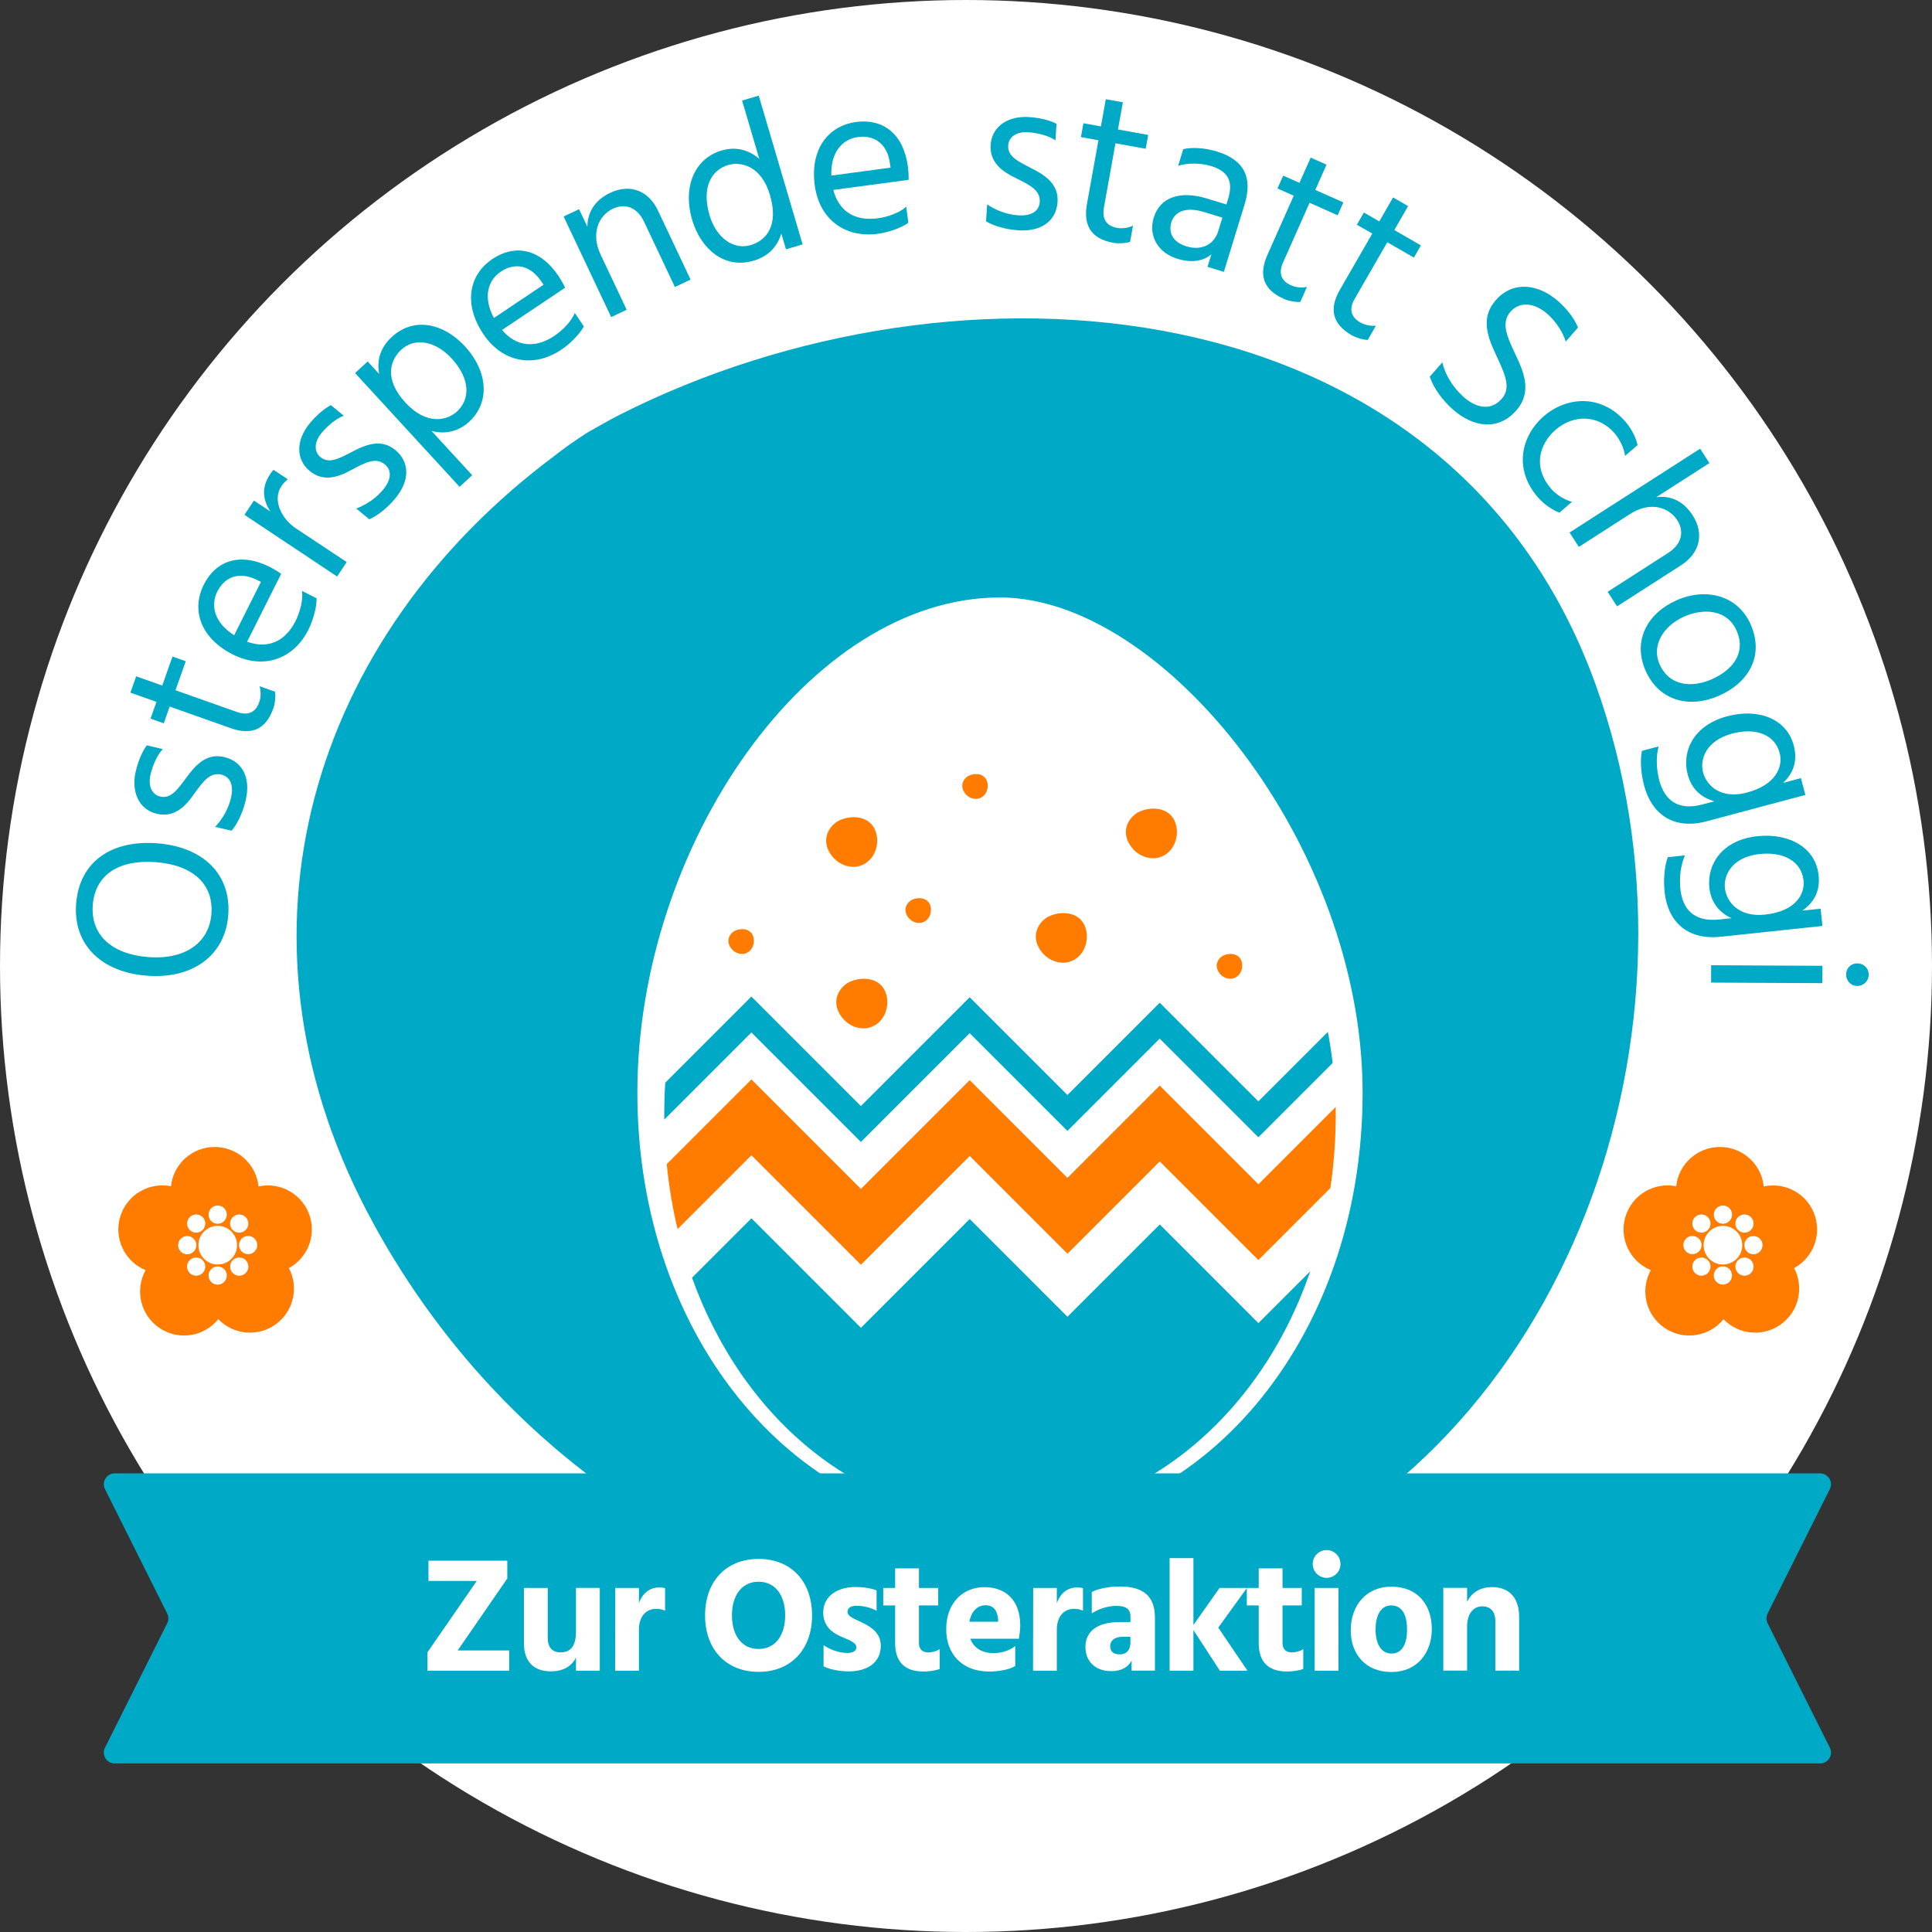 <?xml version="1.0" encoding="UTF-8"?>
<svg xmlns="http://www.w3.org/2000/svg" id="a" viewBox="0 0 490 490">
  <rect x="0" y="0" width="490" height="490" fill="#333333" stroke="none"/>
  <circle cx="245" cy="245" r="245" style="fill:#fff; stroke-width:0px;"></circle>
  <path d="M19.31,229.24c.8-10.6,8.82-16.25,20.54-15.36,11.71.89,18.83,7.9,18.04,18.23-.77,10.1-8.88,16.24-20.59,15.35-11.71-.89-18.77-7.95-17.99-18.22ZM53.62,231.79c.58-7.66-4.81-12.42-14.13-13.13-9.33-.71-15.37,3.19-15.96,10.9-.57,7.55,4.8,12.48,14.13,13.18,9.33.71,15.41-3.69,15.96-10.96Z" style="fill:#00a9c5; stroke-width:0px;"></path>
  <path d="M41.3,189.99c-1.28,1.3-2.5,3.81-3.13,6.47-.69,2.93.41,5.07,2.46,5.56,2.76.65,4.44-1.87,6.45-4.54,2.48-3.48,5.31-6.53,9.76-5.48,4.71,1.11,6.81,5.32,5.47,11.01-.78,3.3-2.27,6.21-3.58,7.68l-4.17-.98c1.89-1.96,3.38-4.64,4.01-7.29.82-3.47-.32-5.45-2.43-5.95-2.82-.66-4.54,1.56-6.94,4.94-2.08,3-4.92,6.05-9.41,4.99-4.71-1.11-6.53-5.77-5.36-10.76.74-3.14,1.91-5.44,2.81-6.6l4.06.96Z" style="fill:#00a9c5; stroke-width:0px;"></path>
  <path d="M60.09,180.57c2.78.98,4.71.19,5.66-2.48.46-1.31.44-2.91.07-4.05l3.94,1.39c.2,1.25-.04,3.12-.43,4.22-1.97,5.56-5.72,6.83-10.81,5.03l-15.48-5.48-1.5,4.25-3.36-1.19,1.5-4.25-6.61-2.34,1.47-4.14,6.61,2.34,2.6-7.35,3.36,1.19-2.6,7.35,15.58,5.51Z" style="fill:#00a9c5; stroke-width:0px;"></path>
  <path d="M80.29,151.73c.05,2.39-.93,5.7-2.05,7.94-3.84,7.66-11.52,10.17-19.18,6.32-8.21-4.12-10.59-11.29-7.37-17.71,3.07-6.12,9.2-8.28,16.81-4.46.65.33,2.09,1.17,2.81,1.72l-8.64,17.21c5.37,1.95,9.73-.16,12.28-5.23,1.12-2.24,1.97-5.3,1.65-7.64l3.68,1.85ZM65.19,147.08c-4.18-2.1-8.06-1.06-10.06,2.92-1.82,3.63-.71,7.99,4.26,11.11l6.79-13.53-.99-.5Z" style="fill:#00a9c5; stroke-width:0px;"></path>
  <path d="M68.55,129.69c-1.86-2.84-2.3-6-.12-9.29.28-.42.55-.84.95-1.24l3.62,2.4c-.69.54-1.19,1.08-1.65,1.78-2.28,3.43-.03,8.2,3.73,10.69l12.85,8.52-2.43,3.67-23.5-15.64,2.4-3.62,4.13,2.74Z" style="fill:#00a9c5; stroke-width:0px;"></path>
  <path d="M87.19,105.44c-1.72.6-3.93,2.32-5.67,4.42-1.91,2.32-1.88,4.73-.25,6.07,2.19,1.81,4.81.29,7.79-1.22,3.76-2.02,7.65-3.5,11.17-.6,3.74,3.08,3.75,7.79.03,12.29-2.16,2.62-4.78,4.57-6.61,5.3l-3.31-2.73c2.56-.92,5.08-2.66,6.82-4.77,2.27-2.75,2.13-5.03.45-6.41-2.23-1.84-4.76-.61-8.41,1.36-3.19,1.77-7.08,3.25-10.65.31-3.74-3.08-3.31-8.07-.05-12.02,2.05-2.49,4.12-4.03,5.44-4.68l3.22,2.66Z" style="fill:#00a9c5; stroke-width:0px;"></path>
  <path d="M96.16,94.84c-.61-3.3.16-6.57,3.23-9.4,5.7-5.24,13.26-3.34,18.53,2.4,5.8,6.31,6.45,14.18,1.08,19.11-2.79,2.56-6.16,3.24-9.56,2.35l10.32,11.23-3.2,2.94-26.51-28.86,3.2-2.94,2.9,3.16ZM114.56,90.93c-4.26-4.63-9.47-5.29-12.75-2.27-2.83,2.6-4.53,7.41,1.01,13.44,5.42,5.9,10.64,4.51,13.06,2.29,3.32-3.05,3.54-8.16-1.32-13.45Z" style="fill:#00a9c5; stroke-width:0px;"></path>
  <path d="M148.08,82.79c-1.14,2.1-3.62,4.5-5.7,5.89-7.12,4.77-15.03,3.17-19.8-3.96-5.11-7.63-3.64-15.04,2.32-19.04,5.69-3.81,12.08-2.67,16.82,4.41.4.6,1.24,2.05,1.6,2.88l-16,10.72c3.71,4.35,8.55,4.66,13.26,1.5,2.08-1.39,4.33-3.64,5.2-5.83l2.29,3.42ZM137.23,71.3c-2.6-3.88-6.5-4.89-10.19-2.42-3.38,2.26-4.56,6.6-1.77,11.77l12.58-8.43-.62-.93Z" style="fill:#00a9c5; stroke-width:0px;"></path>
  <path d="M148.98,57.49c.01-3.88,2.12-6.85,5.79-8.59,4.98-2.36,9.7-.58,12.08,4.45l8.3,17.56-3.98,1.88-7.8-16.51c-1.83-3.87-4.95-4.74-7.92-3.34-3.57,1.69-5.69,6.2-3.1,11.68l6.59,13.94-3.93,1.86-12.06-25.51,3.92-1.86,2.09,4.43Z" style="fill:#00a9c5; stroke-width:0px;"></path>
  <path d="M192.43,24.24l11.13,37.75-4.22,1.24-1.18-4c-.94,3.12-3.07,5.72-7.02,6.89-7.53,2.22-13.45-3.11-15.58-10.32-2.5-8.49.67-15.63,7.45-17.63,3.58-1.06,6.91-.18,9.56,2.12l-4.36-14.79,4.22-1.24ZM195.3,49.51c-2.25-7.64-7.57-8.56-10.62-7.66-4.27,1.26-6.79,5.71-4.73,12.71,1.73,5.87,6.15,8.87,10.42,7.61,3.84-1.13,7.23-4.8,4.92-12.65Z" style="fill:#00a9c5; stroke-width:0px;"></path>
  <path d="M230.38,56.52c-1.95,1.38-5.23,2.44-7.72,2.77-8.5,1.14-14.88-3.79-16.02-12.29-1.22-9.1,3.37-15.11,10.49-16.06,6.79-.91,12.02,2.94,13.15,11.38.1.72.21,2.39.16,3.29l-19.09,2.56c1.41,5.54,5.61,7.95,11.24,7.2,2.48-.33,5.49-1.35,7.24-2.94l.55,4.08ZM225.71,41.42c-.62-4.63-3.67-7.26-8.08-6.67-4.03.54-7,3.91-6.78,9.78l15.01-2.01-.15-1.1Z" style="fill:#00a9c5; stroke-width:0px;"></path>
  <path d="M267.67,35.58c-1.49-1.05-4.17-1.85-6.89-2.04-3-.21-4.94,1.22-5.08,3.33-.19,2.83,2.57,4.08,5.53,5.62,3.83,1.88,7.3,4.18,6.99,8.74-.33,4.83-4.15,7.58-9.98,7.18-3.39-.23-6.5-1.23-8.16-2.29l.29-4.28c2.24,1.55,5.12,2.58,7.85,2.77,3.55.24,5.33-1.2,5.48-3.36.2-2.89-2.28-4.23-6-6.05-3.3-1.57-6.76-3.87-6.45-8.48.33-4.83,4.64-7.38,9.75-7.03,3.22.22,5.68,1,6.97,1.71l-.29,4.17Z" style="fill:#00a9c5; stroke-width:0px;"></path>
  <path d="M279.99,52.61c-.52,2.9.57,4.68,3.36,5.19,1.37.25,2.95-.04,4.01-.58l-.74,4.11c-1.2.41-3.08.46-4.23.26-5.81-1.05-7.67-4.55-6.71-9.86l2.91-16.16-4.44-.8.63-3.51,4.44.8,1.24-6.9,4.33.78-1.25,6.9,7.67,1.38-.63,3.51-7.67-1.38-2.93,16.27Z" style="fill:#00a9c5; stroke-width:0px;"></path>
  <path d="M300.1,37.84c2.15-.56,5.52-.34,8.55.59,7.18,2.2,9.02,6.85,7,13.44l-5.25,17.08-4.15-1.27.98-3.19c-1.36,1.21-4.15,2.51-8.62,1.14-5.06-1.55-7.38-5.93-5.99-10.46,1.6-5.21,6.77-6.89,13.53-4.81l4.9,1.5.42-1.38c1.24-4.04.43-6.91-4.3-8.37-2.61-.8-5.92-.83-8.37-.06l1.29-4.2ZM305.34,53.77c-4.84-1.49-7.48.09-8.25,2.59-.8,2.61.31,5.05,3.83,6.12,3.88,1.19,7.03-.52,8.04-3.82l1.06-3.46-4.68-1.44Z" style="fill:#00a9c5; stroke-width:0px;"></path>
  <path d="M325.42,66.53c-1.2,2.7-.56,4.69,2.03,5.84,1.27.57,2.87.67,4.03.39l-1.69,3.81c-1.27.11-3.1-.28-4.17-.76-5.39-2.4-6.36-6.24-4.17-11.17l6.67-15-4.12-1.83,1.45-3.26,4.12,1.83,2.85-6.41,4.02,1.79-2.85,6.41,7.12,3.17-1.45,3.26-7.12-3.17-6.71,15.11Z" style="fill:#00a9c5; stroke-width:0px;"></path>
  <path d="M343.59,75.76c-1.47,2.56-1.05,4.6,1.41,6.02,1.21.7,2.79.96,3.97.81l-2.08,3.62c-1.27-.03-3.06-.61-4.07-1.19-5.11-2.95-5.68-6.87-2.98-11.55l8.2-14.23-3.91-2.25,1.78-3.09,3.91,2.25,3.5-6.08,3.81,2.2-3.5,6.08,6.75,3.89-1.78,3.09-6.75-3.89-8.25,14.32Z" style="fill:#00a9c5; stroke-width:0px;"></path>
  <path d="M397.1,86.63c-.63-2.25-2.48-5.12-4.66-7.02-3.44-3-7.11-3.11-9.35-.55-2.49,2.85-.79,6.41,1.05,10.38,2.21,4.66,4.65,9.83.4,14.69-4.47,5.11-10.8,4.32-15.95-.19-2.68-2.34-4.98-5.46-5.97-8.4l3.19-3.65c.64,2.99,2.68,6.41,5.45,8.83,3.48,3.04,7.05,3.35,9.65.38,2.23-2.56.95-5.75-.71-9.42-2.27-4.94-5.32-10.41-.81-15.57,4.32-4.95,10.77-4.12,15.76.24,2.05,1.79,4.07,4.22,5.07,6.72l-3.11,3.56Z" style="fill:#00a9c5; stroke-width:0px;"></path>
  <path d="M393.36,123.93c1.42,1.64,3.58,2.87,5.32,3.35l-3.16,2.73c-1.73-.56-4.06-2.23-5.51-3.92-6.08-7.03-4.32-15.47,1.58-20.57,5.69-4.91,14.5-5.69,20.69,1.47,1.13,1.31,2.55,3.54,3.04,5.9l-3.16,2.73c-.24-2.07-1.53-4.41-2.62-5.68-4.29-4.97-10.59-4.76-15.01-.94-4.26,3.75-5.75,9.61-1.17,14.91Z" style="fill:#00a9c5; stroke-width:0px;"></path>
  <path d="M420.06,126.1c3.85-.49,7.01,1.12,9.26,4.64,2.92,4.54,1.88,9.51-2.95,12.61l-16.25,10.44-2.38-3.7,15.36-9.87c3.56-2.29,4.06-5.52,2.29-8.28-2.01-3.14-6.65-4.99-11.99-1.56l-12.97,8.33-2.35-3.65,33.11-21.26,2.35,3.65-13.49,8.66Z" style="fill:#00a9c5; stroke-width:0px;"></path>
  <path d="M425.22,152.24c7.48-3.31,15.53-1.22,18.76,6.06,3.58,8.09-.55,14.85-7.93,18.12-7.43,3.29-15.22,1.5-18.69-6.33-3.38-7.64.53-14.61,7.87-17.85ZM427.12,156.39c-5.14,2.28-8.36,7.23-6.2,12.12,2.39,5.4,8.04,6.06,13.23,3.76,5.19-2.3,8.83-6.59,6.26-12.39-2.28-5.14-8.1-5.79-13.3-3.49Z" style="fill:#00a9c5; stroke-width:0px;"></path>
  <path d="M457.89,201.61l-25.06,6.69c-8.77,2.34-14.02-2.25-15.82-8.97-.75-2.8-1.11-6.1-.59-8.89l4.25-1.13c-.73,2.67-.55,5.91.16,8.6,1.33,5,4.73,7.78,10.91,6.13l3.06-.82c-3.29-.91-5.79-3.12-6.76-6.78-1.56-5.86,1.45-12.49,10-14.77,7.96-2.13,15.09.64,16.89,7.36,1.09,4.09-.21,7.2-2.7,9.53l4.52-1.21,1.13,4.25ZM443.04,201.02c7.58-2.02,9.21-6.72,8.32-10.06-1.26-4.73-6.17-6.48-12.03-4.91-6.62,1.77-8.28,6.53-7.39,9.87.9,3.39,4.59,6.84,11.1,5.1Z" style="fill:#00a9c5; stroke-width:0px;"></path>
  <path d="M462.23,234.84l-25.8,2.74c-9.02.96-13.51-4.39-14.24-11.31-.3-2.88-.15-6.2.79-8.87l4.37-.46c-1.13,2.53-1.46,5.75-1.17,8.52.55,5.15,3.47,8.42,9.83,7.75l3.16-.34c-3.12-1.4-5.24-3.98-5.64-7.74-.64-6.03,3.36-12.11,12.16-13.05,8.19-.87,14.81,2.96,15.55,9.88.45,4.21-1.32,7.08-4.14,9l4.65-.49.46,4.37ZM447.65,231.96c7.81-.83,10.14-5.22,9.77-8.65-.52-4.87-5.09-7.35-11.12-6.71-6.81.72-9.19,5.17-8.83,8.61.37,3.49,3.48,7.47,10.18,6.76Z" style="fill:#00a9c5; stroke-width:0px;"></path>
  <path d="M462.21,244.95l-.02,4.4-28.22-.14.02-4.4,28.22.14ZM473.95,247.18c0,1.61-1.29,2.89-2.91,2.88-1.61,0-2.83-1.29-2.82-2.91,0-1.61,1.24-2.83,2.85-2.82,1.61,0,2.89,1.24,2.88,2.85Z" style="fill:#00a9c5; stroke-width:0px;"></path>
  <path d="M140.49,115.71c2.89-2.27,5.08-3.78,8.58-6.06,2.75-1.51,5.24-3.01,8.14-4.48,85.34-43.21,210.38-34.13,247.41,68.27,31.47,87.03-7.17,194.73-91.81,226.94-10.51,4.73-21.6,8.06-32.97,9.92-82.79,9.36-152.41-37.46-186.73-102.97-37.1-70.81-14.19-145.64,47.39-191.62Z" style="fill:#00a9c5; stroke-width:0px;"></path>
  <path d="M345.59,277.16c0,62.84-41.18,110.74-91.97,110.74s-91.97-47.9-91.97-110.74,43.63-125.63,91.97-125.63c41.4,0,91.97,62.78,91.97,125.63Z" style="fill:#fff; stroke-width:0px;"></path>
  <path d="M221.13,260.39c-.4.18-.82.31-1.25.38-3.15.36-5.8-1.43-7.1-3.92-1.41-2.69-.54-5.54,1.8-7.29.11-.09.19-.14.33-.23.1-.06.2-.11.31-.17,3.25-1.64,8-1.3,9.41,2.6,1.2,3.31-.27,7.41-3.49,8.63Z" style="fill:#ff7c00; stroke-width:0px;"></path>
  <path d="M247.94,202.6c-1.57.18-2.9-.71-3.55-1.96-.71-1.35-.27-2.77.9-3.64l.16-.12.15-.09c1.62-.82,4-.65,4.71,1.3.6,1.66-.14,3.7-1.75,4.32-.2.09-.41.15-.63.19Z" style="fill:#ff7c00; stroke-width:0px;"></path>
  <path d="M218.56,219.42c-.4.18-.82.31-1.25.38-3.15.36-5.8-1.43-7.1-3.92-1.41-2.69-.54-5.54,1.8-7.29.11-.09.19-.14.33-.23.1-.06.2-.11.31-.17,3.25-1.64,8-1.3,9.41,2.6,1.2,3.31-.27,7.41-3.49,8.63Z" style="fill:#ff7c00; stroke-width:0px;"></path>
  <path d="M234.17,233.88c-.2.09-.41.15-.63.19-1.57.18-2.9-.71-3.55-1.96-.71-1.35-.27-2.77.9-3.64l.16-.12.15-.09c1.62-.82,4-.65,4.71,1.3.6,1.66-.14,3.7-1.75,4.32Z" style="fill:#ff7c00; stroke-width:0px;"></path>
  <path d="M189.26,241.73c-.2.09-.41.15-.63.19-1.57.18-2.9-.71-3.55-1.96-.71-1.35-.27-2.77.9-3.64l.16-.12.15-.09c1.62-.82,4-.65,4.71,1.3.6,1.66-.14,3.7-1.75,4.32Z" style="fill:#ff7c00; stroke-width:0px;"></path>
  <path d="M308.93,246.25c-.71-1.35-.27-2.77.9-3.64l.16-.12.15-.09c1.62-.82,4-.65,4.71,1.3.6,1.66-.14,3.7-1.75,4.32-.2.09-.41.15-.63.19-1.57.18-2.9-.71-3.55-1.96Z" style="fill:#ff7c00; stroke-width:0px;"></path>
  <path d="M271.74,243.74c-.4.18-.82.31-1.25.38-3.15.36-5.8-1.43-7.1-3.92-1.41-2.69-.54-5.54,1.8-7.29.11-.09.19-.14.33-.23.1-.06.2-.11.31-.17,3.25-1.64,8-1.3,9.41,2.6,1.2,3.31-.27,7.41-3.49,8.63Z" style="fill:#ff7c00; stroke-width:0px;"></path>
  <path d="M294.58,217.24c-.4.18-.82.31-1.25.38-3.15.36-5.8-1.43-7.1-3.92-1.41-2.69-.54-5.54,1.8-7.29.11-.09.19-.14.33-.23.1-.06.2-.11.31-.17,3.25-1.64,8-1.3,9.41,2.6,1.2,3.31-.27,7.41-3.49,8.63Z" style="fill:#ff7c00; stroke-width:0px;"></path>
  <polyline points="177.6 315.18 177.6 315.18 177.6 315.18" style="fill:#ff7c00; stroke-width:0px;"></polyline>
  <path d="M168.48,283.95l22.09-22.09,27.77,27.77,27.59-27.59,24.79,24.79,23.41-23.41,25.02,25.02,18.84-18.84c-.31-2.66-.72-5.29-1.22-7.89l-17.62,17.62-25.02-25.02-23.41,23.41-24.79-24.79-27.59,27.59-27.77-27.77-21.85,21.85c-.17,2.62-.25,5.26-.25,7.92,0,.48,0,.95.01,1.42Z" style="fill:#00a9c6; stroke-width:0px;"></path>
  <path d="M319.16,335.57l-25.02-25.02-23.41,23.41-24.79-24.79-27.59,27.59-27.77-27.77-15.07,15.07c13.11,36.48,43.15,61,78.11,61s65.9-25.25,78.69-62.64l-13.15,13.15Z" style="fill:#00a9c5; stroke-width:0px;"></path>
  <path d="M319.16,300.35l-25.02-25.02-23.41,23.41-24.79-24.79-27.59,27.59-27.77-27.77-21.48,21.48c.56,5.67,1.48,11.17,2.75,16.48l18.73-18.73,27.77,27.77,27.59-27.59,24.79,24.79,23.41-23.41,25.02,25.02,18.25-18.25h0c.9-6.07,1.37-12.35,1.37-18.8,0-.59-.01-1.18-.02-1.77l-19.59,19.59Z" style="fill:#ff7c00; stroke-width:0px;"></path>
  <path d="M460.37,308.55c-1.71-5.6-7.42-8.86-13.04-7.64-.58-5.62-5.33-10.01-11.11-10.01s-10.5,4.36-11.1,9.96c-5.56-1.12-11.17,2.15-12.86,7.69-1.7,5.56,1.16,11.43,6.43,13.59-2.78,5.01-1.32,11.4,3.52,14.67,4.84,3.26,11.31,2.23,14.91-2.23,3.98,4.13,10.52,4.6,15.06.92,4.21-3.41,5.29-9.26,2.85-13.88,4.57-2.48,6.92-7.91,5.34-13.08Z" style="fill:#ff7c00; stroke-width:0px;"></path>
  <circle cx="436.98" cy="323.51" r="2.31" transform="translate(21.73 674.47) rotate(-76.72)" style="fill:#fff; stroke-width:0px;"></circle>
  <circle cx="429.25" cy="315.78" r="2.31" style="fill:#fff; stroke-width:0px;"></circle>
  <circle cx="436.98" cy="308.06" r="2.31" style="fill:#fff; stroke-width:0px;"></circle>
  <circle cx="444.7" cy="315.78" r="2.31" transform="translate(61.76 704.16) rotate(-80.78)" style="fill:#fff; stroke-width:0px;"></circle>
  <circle cx="436.98" cy="315.81" r="4.9" style="fill:#fff; stroke-width:0px;"></circle>
  <path d="M444.07,319.61c.9.9.9,2.36,0,3.26s-2.36.9-3.26,0-.9-2.36,0-3.26c.9-.9,2.36-.9,3.26,0Z" style="fill:#fff; stroke-width:0px;"></path>
  <path d="M433.15,319.61c.9.9.9,2.36,0,3.26s-2.36.9-3.26,0c-.9-.9-.9-2.36,0-3.26s2.36-.9,3.26,0Z" style="fill:#fff; stroke-width:0px;"></path>
  <path d="M433.15,308.69c.9.9.9,2.36,0,3.26-.9.9-2.36.9-3.26,0s-.9-2.36,0-3.26c.9-.9,2.36-.9,3.26,0Z" style="fill:#fff; stroke-width:0px;"></path>
  <path d="M444.07,308.69c.9.9.9,2.36,0,3.26-.9.9-2.36.9-3.26,0-.9-.9-.9-2.36,0-3.26s2.36-.9,3.26,0Z" style="fill:#fff; stroke-width:0px;"></path>
  <path d="M78.61,308.55c-1.71-5.6-7.42-8.86-13.04-7.64-.58-5.62-5.33-10.01-11.11-10.01s-10.5,4.36-11.1,9.96c-5.56-1.12-11.17,2.15-12.86,7.69-1.7,5.56,1.16,11.43,6.43,13.59-2.78,5.01-1.32,11.4,3.52,14.67,4.84,3.26,11.31,2.23,14.91-2.23,3.98,4.13,10.52,4.6,15.06.92,4.21-3.41,5.29-9.26,2.85-13.88,4.57-2.48,6.92-7.91,5.34-13.08Z" style="fill:#ff7c00; stroke-width:0px;"></path>
  <path d="M57.52,323.51c0,1.27-1.03,2.31-2.31,2.31s-2.31-1.03-2.31-2.31,1.03-2.31,2.31-2.31,2.31,1.03,2.31,2.31Z" style="fill:#fff; stroke-width:0px;"></path>
  <circle cx="47.49" cy="315.78" r="2.31" transform="translate(-271.82 312.08) rotate(-80.78)" style="fill:#fff; stroke-width:0px;"></circle>
  <path d="M57.52,308.06c0,1.27-1.03,2.31-2.31,2.31s-2.31-1.03-2.31-2.31,1.03-2.31,2.31-2.31c1.27,0,2.31,1.03,2.31,2.31Z" style="fill:#fff; stroke-width:0px;"></path>
  <path d="M65.25,315.78c0,1.27-1.03,2.31-2.31,2.31s-2.31-1.03-2.31-2.31,1.03-2.31,2.31-2.31,2.31,1.03,2.31,2.31Z" style="fill:#fff; stroke-width:0px;"></path>
  <circle cx="55.22" cy="315.81" r="4.9" style="fill:#fff; stroke-width:0px;"></circle>
  <circle cx="60.68" cy="321.24" r="2.31" style="fill:#fff; stroke-width:0px;"></circle>
  <circle cx="49.75" cy="321.24" r="2.31" style="fill:#fff; stroke-width:0px;"></circle>
  <path d="M51.39,308.69c.9.9.9,2.36,0,3.26-.9.9-2.36.9-3.26,0-.9-.9-.9-2.36,0-3.26.9-.9,2.36-.9,3.26,0Z" style="fill:#fff; stroke-width:0px;"></path>
  <circle cx="60.68" cy="310.32" r="2.31" transform="translate(-67.96 21.48) rotate(-12.94)" style="fill:#fff; stroke-width:0px;"></circle>
  <path d="M461.61,447.25H29.09c-2.05,0-3.39-2.16-2.47-3.99l15.78-31.56c.39-.78.39-1.69,0-2.47l-15.78-31.56c-.92-1.83.42-3.99,2.47-3.99h432.53c2.05,0,3.39,2.16,2.47,3.99l-15.78,31.56c-.39.78-.39,1.69,0,2.47l15.78,31.56c.92,1.83-.42,3.99-2.47,3.99Z" style="fill:#00a9c5; stroke-width:0px;"></path>
  <polygon points="128.66 400.34 116.08 418.59 129.15 418.59 129.15 423.73 108.42 423.73 108.42 419.05 120.92 400.96 108.67 400.96 108.67 395.83 128.66 395.83 128.66 400.34" style="fill:#fff; stroke-width:0px;"></polygon>
  <path d="M152.12,402.74v20.98h-6.04v-3.35c-1.03,2.19-3.23,3.52-6.37,3.52-4.22,0-6.83-2.36-6.83-7.12v-14.03h6.04v12.66c0,2.44,1.2,3.68,3.23,3.68,2.32,0,3.93-1.28,3.93-5.26v-11.09h6.04Z" style="fill:#fff; stroke-width:0px;"></path>
  <path d="M162.06,406.63c.75-2.36,2.61-4.01,5.05-4.01.54,0,.99,0,1.57.17v5.71c-.83-.37-1.57-.46-2.28-.46-2.61,0-4.35,2.03-4.35,5.21v10.47h-6.04l.04-20.98h6v3.89Z" style="fill:#fff; stroke-width:0px;"></path>
  <path d="M192.39,395.38c8.32,0,13.57,5.75,13.57,14.32s-5.3,14.32-13.57,14.32-13.57-5.75-13.57-14.32,5.3-14.32,13.57-14.32ZM192.39,418.22c4.14,0,6.75-3.31,6.75-8.53s-2.61-8.53-6.75-8.53-6.75,3.31-6.75,8.53,2.61,8.53,6.75,8.53Z" style="fill:#fff; stroke-width:0px;"></path>
  <path d="M222.31,408.54c-1.28-.75-3.19-1.28-5.13-1.28-1.49,0-2.23.66-2.23,1.53,0,1.32,2.11,1.9,4.22,2.98,2.07,1.08,4.22,2.61,4.22,5.63,0,4.26-3.39,6.5-8.15,6.5-2.61,0-4.97-.58-6.37-1.28v-5.38c1.37.95,3.64,1.99,6.04,1.99,1.41,0,2.28-.5,2.28-1.45,0-1.32-2.15-1.9-4.22-2.86-2.11-.99-4.18-2.65-4.18-5.96,0-4.22,3.72-6.46,8.15-6.46,1.94,0,3.93.29,5.38.87v5.17Z" style="fill:#fff; stroke-width:0px;"></path>
  <path d="M233.07,416.81c0,1.57,1.03,2.28,2.32,2.28.95,0,2.03-.25,2.94-.83v5.01c-1.16.5-2.98.66-4.14.66-4.8,0-7.16-2.52-7.16-7.16v-9.6h-3.02v-4.43h3.02v-4.97h6.04v4.97h4.88v4.43h-4.88v9.64Z" style="fill:#fff; stroke-width:0px;"></path>
  <path d="M257.49,422.53c-1.53.99-4.47,1.41-6.58,1.41-7.12,0-10.93-4.64-10.93-10.72,0-6.95,4.47-10.68,9.68-10.68s9.1,3.1,9.1,9.81c0,.91-.21,2.4-.33,3.27h-12.33c.83,2.36,3.02,3.64,5.84,3.64,2.48,0,4.22-.79,5.55-1.78v5.05ZM253.15,410.81c-.17-2.03-.91-3.68-3.23-3.68-1.78,0-3.52,1.28-4.06,4.18h7.28v-.5Z" style="fill:#fff; stroke-width:0px;"></path>
  <path d="M268.05,406.63c.74-2.36,2.61-4.01,5.05-4.01.54,0,.99,0,1.57.17v5.71c-.83-.37-1.57-.46-2.28-.46-2.61,0-4.35,2.03-4.35,5.21v10.47h-6.04l.04-20.98h6v3.89Z" style="fill:#fff; stroke-width:0px;"></path>
  <path d="M276.9,403.78c1.24-.7,3.89-1.41,7.16-1.41,5.92,0,8.86,2.48,8.86,7.9v13.45h-5.92v-2.57c-.66,1.32-2.15,2.69-5.21,2.69-4.22,0-6.5-2.73-6.5-6.08,0-3.89,2.81-6.37,8.77-6.37h2.65v-1.45c0-1.57-.83-2.65-3.52-2.65-2.44,0-4.72.87-6.29,1.9v-5.42ZM284.76,415.12c-2.07,0-3.19.99-3.19,2.36s.79,2.11,2.44,2.11c1.74,0,2.69-1.16,2.69-2.94v-1.53h-1.94Z" style="fill:#fff; stroke-width:0px;"></path>
  <polygon points="309.39 423.73 302.68 413.42 302.68 423.73 296.64 423.73 296.64 395.17 302.68 395.17 302.68 412.14 309.31 402.74 316.26 402.74 308.98 412.8 316.38 423.73 309.39 423.73" style="fill:#fff; stroke-width:0px;"></polygon>
  <path d="M325.28,416.81c0,1.57,1.03,2.28,2.32,2.28.95,0,2.03-.25,2.94-.83v5.01c-1.16.5-2.98.66-4.14.66-4.8,0-7.16-2.52-7.16-7.16v-9.6h-3.02v-4.43h3.02v-4.97h6.04v4.97h4.88v4.43h-4.88v9.64Z" style="fill:#fff; stroke-width:0px;"></path>
  <path d="M336.46,393.14c1.94,0,3.52,1.57,3.52,3.52s-1.57,3.52-3.52,3.52-3.52-1.57-3.52-3.52,1.57-3.52,3.52-3.52ZM333.43,402.74h6.04v20.98h-6.04v-20.98Z" style="fill:#fff; stroke-width:0px;"></path>
  <path d="M342.58,413.5c0-6.33,3.93-11.09,10.3-11.09,6.79,0,10.26,4.76,10.26,10.72s-3.6,10.93-10.26,10.93-10.3-4.68-10.3-10.55ZM348.87,413.25c0,3.35,1.24,6.13,4.06,6.13s3.93-2.69,3.93-6.04-.99-6.17-4.01-6.17c-2.77,0-3.97,2.73-3.97,6.08Z" style="fill:#fff; stroke-width:0px;"></path>
  <path d="M372.09,406.3c1.03-2.28,3.23-3.77,6.33-3.77,4.18,0,6.87,2.52,6.87,7.57v13.61h-6.04v-12.5c0-2.57-1.28-3.81-3.31-3.81s-3.85,1.57-3.85,5.21v11.09h-6.04v-20.98h6.04v3.56Z" style="fill:#fff; stroke-width:0px;"></path>
</svg>
